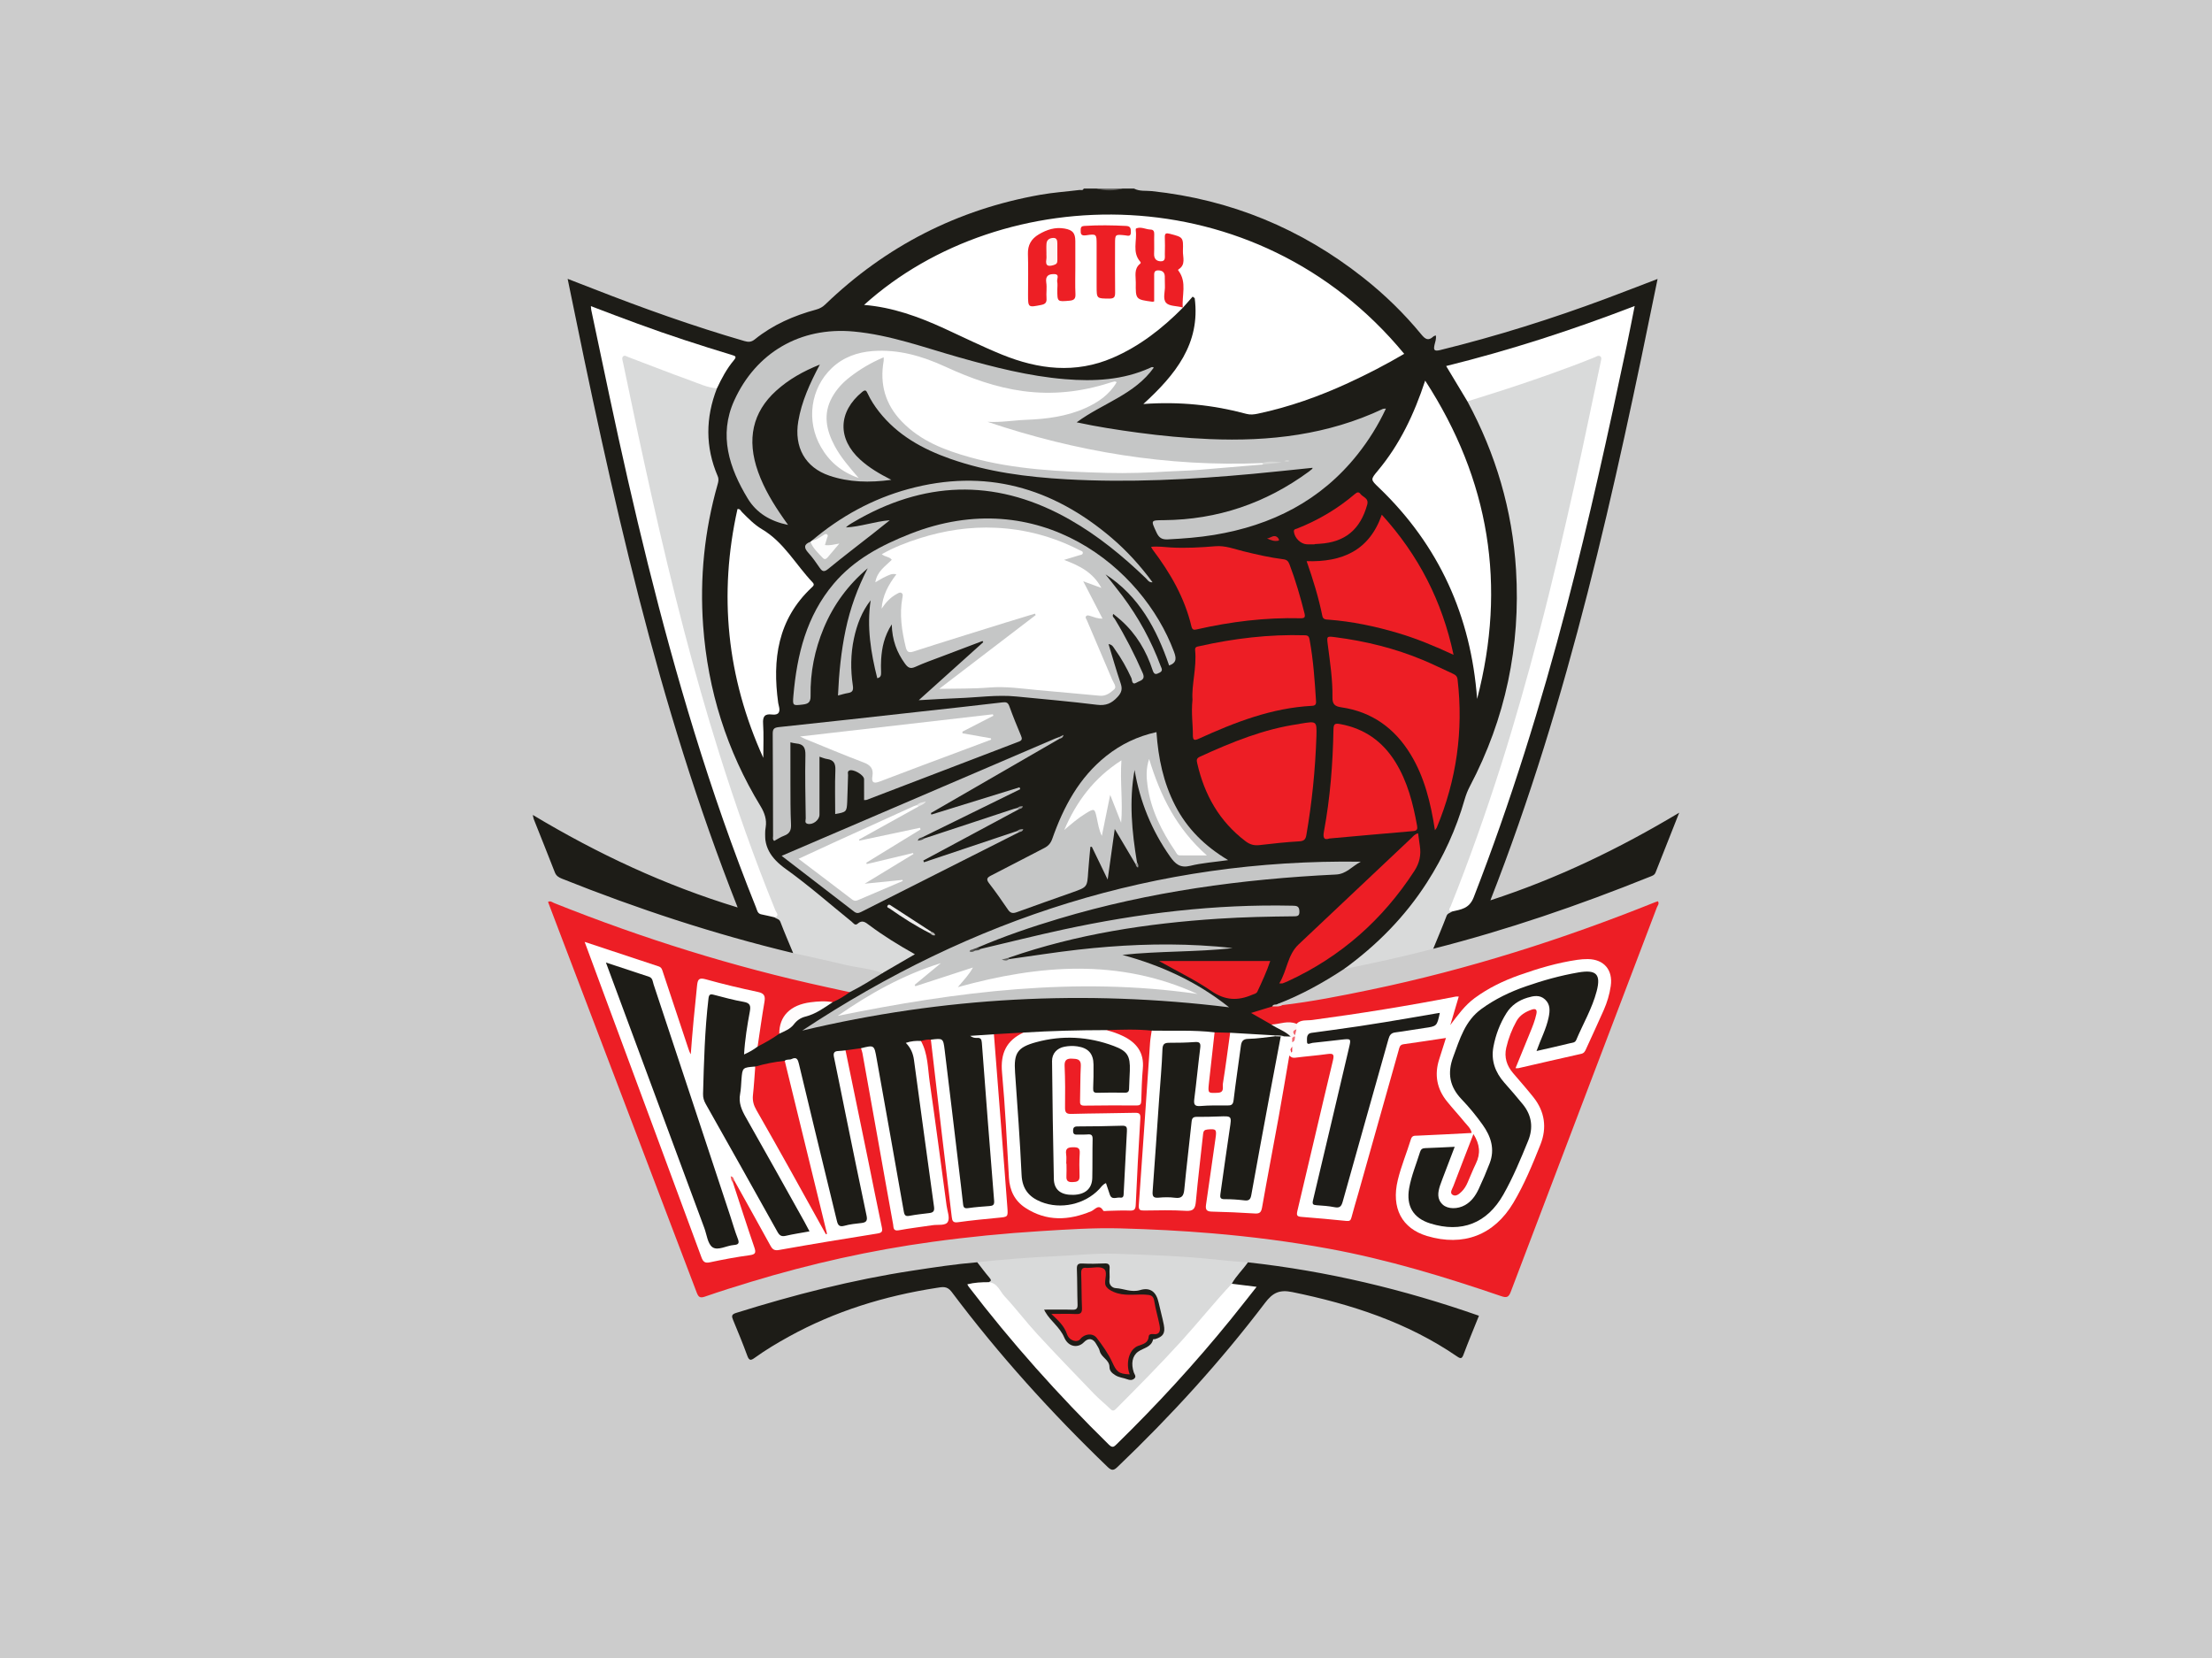 <?xml version="1.0" encoding="utf-8"?>
<!-- Generator: Adobe Illustrator 16.0.4, SVG Export Plug-In . SVG Version: 6.00 Build 0)  -->
<!DOCTYPE svg PUBLIC "-//W3C//DTD SVG 1.1//EN" "http://www.w3.org/Graphics/SVG/1.1/DTD/svg11.dtd">
<svg version="1.1" id="Layer_1" xmlns="http://www.w3.org/2000/svg" xmlns:xlink="http://www.w3.org/1999/xlink" x="0px" y="0px"
	 width="1067px" height="800px" viewBox="-408.5 -275 1067 800" enable-background="new -408.5 -275 1067 800" xml:space="preserve"
	>
<g id="Layer_2">
	<rect x="-408.5" y="-275" fill="#CCCCCC" width="1067" height="800"/>
</g>
<g id="Layer_1_1_">
	<g id="_x39_abjbh_1_">
		<g>
			<path fill="#1D1C17" d="M1.359,203.623c5.479-2.695,10.616-5.981,15.796-9.188c2.744-3.49,7.033-4.721,10.477-7.172
				c0.82-0.577,2.242-0.711,2.283-1.875c0.041-1.214-1.366-1.401-2.221-1.907c-5.851-3.497-11.65-7.079-17.118-11.152
				c-1.557-1.164-3.014-2.049-5.04-1.09c-1.432,0.671-2.686-0.051-3.817-0.945c-13.104-10.429-26.006-21.102-39.088-31.553
				c-1.737-1.389-2.582-3.212-2.507-5.452c0.007-0.229-0.045-0.47-0.006-0.69c1.386-9.672-2.113-17.837-6.877-26.074
				C-58.042,87.032-64.975,65.867-68.25,43.614c-3.91-26.528-3.372-52.948,3.524-79.012c1.331-5.035,1.511-9.553-0.265-14.734
				c-4.347-12.673-3.663-25.463,1.625-37.89c1.954-4.056,3.92-8.121,6.651-11.729c1.645-2.166,0.984-3.159-1.415-3.846
				c-9.445-2.684-18.675-6.022-27.998-9.088c-10.966-3.604-21.729-7.797-32.557-11.798c-0.944-0.35-1.999-1.277-2.907-0.652
				c-1.018,0.69-0.261,1.93-0.065,2.885c6.297,30.644,12.814,61.24,19.959,91.7c6.884,29.336,14.304,58.538,22.722,87.479
				c9.58,32.936,20.241,65.513,32.838,97.427c0.382,0.969,0.92,1.901,1.116,2.907c1.092,5.626,4.279,8.986,10.123,9.55
				c2.156,0.597,3.44,2.012,4.24,4.097c1.396,3.625,2.969,7.186,4.583,10.724c0.442,0.979,1.242,2.035,0.167,3.135
				c-38.081-9.134-75.171-21.362-111.518-35.885c-1.569-0.634-2.76-1.338-3.424-3.041c-3.33-8.563-6.77-17.094-10.156-25.639
				c-0.198-0.498-0.25-1.055-0.49-2.077c31.31,18.781,63.692,33.95,98.824,44.646c-19.379-49.034-34.657-98.914-47.65-149.521
				c-13.017-50.717-23.812-101.932-34.362-153.73c4.24,1.645,8.133,3.133,12.011,4.652c24.092,9.442,48.433,18.148,73.298,25.363
				c1.968,0.573,3.348,0.488,4.986-0.837c8.745-7.063,18.843-11.444,29.601-14.359c1.775-0.481,3.132-1.271,4.404-2.497
				c29.204-28.124,63.762-45.799,103.684-52.876c6.235-1.106,12.594-1.539,18.888-2.312c0.717-0.086,1.671,0.422,2.067-0.679
				c2.077,0,4.161,0,6.238,0c4.161,0.577,8.324,0.577,12.482,0c1.851,0,3.694,0,5.546,0c2.723,1.438,5.747,0.917,8.617,1.222
				c37.983,4.062,71.883,18.04,101.84,41.659c10.374,8.18,19.816,17.347,28.192,27.562c1.864,2.271,3.356,3.123,5.693,0.951
				c0.302-0.282,0.778-0.377,1.214-0.577c0.355,1.693-0.288,3.1-0.604,4.55c-0.499,2.333-0.328,3.281,2.683,2.54
				c27.274-6.706,54.012-15.104,80.312-24.927c8.071-3.016,16.096-6.143,24.602-9.392C370.389-38.821,348.51,62.132,310.416,159.322
				c32.085-10.445,61.874-24.772,91.079-42.277c-4.01,10.132-7.731,19.47-11.403,28.838c-0.547,1.402-1.801,1.677-2.94,2.14
				c-34.048,13.707-68.701,25.607-104.301,34.661c-1.094-1.104-0.249-2.156,0.167-3.159c1.623-3.939,3.38-7.822,5.003-11.763
				c0.758-1.834,1.871-3.142,3.789-3.705c6.646-0.606,9.208-5.026,11.34-10.804c6.237-16.899,12.551-33.78,18.194-50.893
				c13.6-41.276,24.96-83.178,34.979-125.459c7.698-32.481,14.666-65.125,21.456-97.809c0.271-1.318,1.287-3.045,0.244-3.938
				c-1.213-1.046-2.81,0.298-4.15,0.803c-26.061,9.868-52.573,18.291-79.549,25.275c-3.836,0.996-3.943,1.199-1.736,4.446
				c2.742,4.017,5.069,8.272,7.437,12.509c12.004,21.803,19.334,45.092,22.569,69.759c1.646,12.539,1.794,25.142,1.101,37.67
				c-1.101,19.57-5.298,38.617-12.39,56.958c-1,2.582-1.777,5.305-3.132,7.694c-8.859,15.654-12.329,33.558-20.836,49.377
				c-10.56,19.608-24.424,36.327-42.122,49.874c-1.67,1.273-3.628,1.938-5.425,2.943c-10.083,6.629-20.581,12.474-31.868,16.812
				c-0.59,1.01-1.729,1.305-2.575,1.995c-2.665,1.083-5.522,1.572-8.288,2.592c2.695,1.864,5.804,3.059,8.557,4.865
				c2.32,1.184,4.51,2.568,6.753,3.873c0.946,0.557,2.444,1.053,1.506,2.756c-1.053,0.614-2.163,0.503-3.293,0.302
				c-1.499-0.496-3.044-0.368-4.583-0.365c-7.021-0.576-14.09-0.409-21.085-1.338c-2.571,0.061-5.14,0.101-7.708-0.007
				c-10.062-1.257-20.203-0.08-30.269-0.892c-7.403-0.805-14.834-0.302-22.256-0.456c-13.087,1.053-26.228,0.59-39.32,1.415
				c-4.849-0.164-9.631,1.167-14.494,0.694c-2.49,0.724-5.006,0.66-6.753,0.372c1.425,0.08,1.703,1.73,1.898,3.427
				c0.93,8.128,1.388,16.31,2.084,24.464c0.962,11.246,1.66,22.526,2.558,33.779c0.449,5.633,0.911,11.266,1.212,16.906
				c0.141,2.622-1.043,3.896-3.533,4.11c-2.987,0.255-5.953,0.711-8.948,0.945c-2.774,0.215-4.039-0.938-4.367-3.617
				c-1.663-13.389-3.256-26.795-4.822-40.2c-1.298-11.119-2.644-22.231-3.975-33.34c-0.54-4.463-0.629-4.446-5.071-4.201
				c-1.789,0-3.531,0.368-5.285,0.634c-0.227,0.036-0.458,0.07-0.688,0.07c-4.577,0.181-4.61,0.197-2.838,4.453
				c1.04,2.501,1.219,5.163,1.558,7.782c2.778,21.51,5.799,42.983,8.701,64.47c0.679,5.073,0.082,5.848-4.879,6.629
				c-2.171,0.339-4.344,0.594-6.523,0.814c-3.59,0.362-4.2-0.014-4.874-3.661c-1.812-9.754-3.48-19.528-5.259-29.296
				c-2.65-14.522-5.127-29.085-7.833-43.601c-0.931-4.996-1.033-5.022-6.16-4.211c-2.644,0.452-5.318,0.674-7.949,1.193
				c-4.532,0.704-4.56,0.711-3.656,5.268c4.721,23.918,9.786,47.758,14.472,71.672c1.062,5.426,0.931,5.641-4.421,6.542
				c-1.933,0.332-3.866,0.691-5.811,0.963c-3.787,0.543-4.587,0-5.633-3.782c-0.523-1.898-0.805-3.843-1.284-5.754
				c-5.536-21.949-10.813-43.966-16.148-65.966c-1.257-5.187-1.301-5.174-6.53-4.101c-4.818,0.821-9.586,1.918-14.383,2.854
				c-5.147,0.909-5.15,0.909-5.628,5.918c-0.089,0.919-0.32,1.824-0.413,2.743c-0.55,5.452-0.158,10.462,2.85,15.559
				c9.734,16.504,18.921,33.329,28.206,50.095c2.411,4.353,2.103,5.036-2.874,6.082c-2.372,0.497-4.78,0.818-7.159,1.288
				c-2.389,0.47-3.912-0.396-5.078-2.528c-9.422-17.218-19.039-34.329-28.753-51.383c-1.366-2.407-2.493-5.003-4.106-7.212
				c-3.341-4.57-3.646-9.667-3.001-14.895c0.501-4.034,0.456-8.058,0.539-12.088c0.179-8.775,0.965-17.5,2.054-26.201
				c0.474-3.789,1.252-4.252,5.078-3.394c4.391,0.993,8.731,2.217,13.122,3.206c3.236,0.734,4.029,1.878,3.513,5.2
				c-0.725,4.678-1.469,9.352-2.062,14.046c-0.179,1.436-1.215,3.307,0.191,4.202c1.359,0.861,2.614-0.956,3.945-1.503
				c3.658-2.102,7.341-4.178,10.948-6.381c2.835-1.71,5.898-3.064,7.975-5.854c0.897-1.207,2.349-1.918,3.794-2.279
				c5.124-1.288,9.344-4.319,13.77-6.958C-4.4,206.661-1.969,204.24,1.359,203.623z"/>
			<path fill="#5E5D5A" d="M132.975-184.02c-4.158,1.144-8.321,1.137-12.482,0C124.653-184.02,128.816-184.02,132.975-184.02z"/>
			<path fill="#ED1E25" d="M-0.647,231.682c2.483-0.335,4.966-0.671,7.452-1.013c1.874,0.945,1.802,2.863,2.097,4.503
				c3.372,18.513,6.585,37.062,9.974,55.578c1.392,7.611,2.83,15.213,4.059,22.848c0.464,2.863,1.71,3.909,4.678,3.417
				c5.465-0.906,10.983-1.452,16.463-2.277c3.628-0.543,3.89-0.812,3.43-4.426c-2.318-18.094-4.934-36.146-7.318-54.232
				c-0.843-6.405-1.878-12.799-2.5-19.227c-0.322-3.327-2.506-6.23-1.95-9.694c1.562-0.433,3.128-0.814,4.773-0.627
				c1.38,0.902,1.219,2.401,1.383,3.735c2.808,22.918,5.511,45.847,8.213,68.778c0.464,3.896,1.088,7.776,1.415,11.683
				c0.185,2.279,1.259,2.983,3.408,2.676c6.175-0.893,12.386-1.422,18.59-2.009c2.823-0.269,3.08-2.016,2.892-4.104
				c-0.625-6.776-1.041-13.569-1.586-20.353c-0.883-11.042-1.663-22.087-2.558-33.125c-0.605-7.471-1.058-14.948-1.786-22.412
				c-0.245-2.502-0.786-5.057,0.449-7.478c4.76-0.275,9.511-0.55,14.268-0.818c-0.104,1.221-1.083,1.727-1.958,2.247
				c-6.111,3.617-8.061,9.083-7.415,15.906c0.991,10.562,1.37,21.179,2.042,31.761c0.464,7.256,0.832,14.522,1.536,21.748
				c0.847,8.738,9.057,15.726,19.131,16.514c7.135,0.561,14.095-0.047,20.451-3.792c1.596-0.942,3.031-0.865,4.875-0.231
				c3.99,1.378,8.229,0.61,12.366,0.499c1.448-0.04,1.878-1.153,1.935-2.414c0.084-1.736,0.58-3.439,0.594-5.163
				c0.08-11.082,1.476-22.101,1.519-33.183c0.021-3.949-0.178-4.03-4.04-4.215c-8.785-0.409-17.517,0.993-26.3,0.721
				c-5.181-0.157-5.679-0.56-5.702-5.841c-0.028-5.892-0.072-11.782,0.023-17.667c0.059-3.793,1.353-5.228,4.45-5.255
				c3.221-0.023,5.026,1.684,5.117,5.191c0.116,4.734,0.285,9.476-0.114,14.196c-0.189,2.254,0.429,3.202,2.743,3.192
				c7.164-0.047,14.324,0.003,21.486-0.026c1.952-0.007,2.991-0.788,3.031-2.864c0.091-4.959,0.704-9.885,0.781-14.857
				c0.104-6.495-2.896-10.689-8.386-13.543c-2.173-1.127-4.517-1.764-6.757-2.689c-0.637-0.268-1.259-0.606-1.396-1.401
				c7.288-0.228,14.571-0.52,21.841,0.248c0.865,4.231,0.144,8.477-0.171,12.682c-0.628,8.51-1.164,17.033-1.761,25.551
				c-0.835,12.084-1.64,24.176-2.589,36.257c-0.221,2.88-0.057,5.777-0.355,8.647c-0.188,1.82,0.704,2.538,2.395,2.545
				c6.472,0.057,12.939,0.073,19.407-0.004c2.662-0.036,3.085-1.867,3.313-3.977c1.1-10.22,2.232-20.434,3.453-30.641
				c0.275-2.34,0.915-3.97,3.639-4.097c3.558-0.168,4.805,1.069,4.389,4.791c-1.109,9.875-2.847,19.659-3.993,29.53
				c-0.57,4.89-0.379,5.255,4.566,5.084c5.107-0.175,10.13,0.747,15.217,0.805c3.118,0.033,4.503-1.033,5.066-4.172
				c3.933-21.942,8.114-43.848,12.061-65.787c0.306-1.696,0.439-3.447,1.281-5.01c6.461-0.67,12.953-1.013,19.418-1.78
				c2.749-0.321,3.647,1.144,2.91,4.383c-1.536,6.75-3.092,13.496-4.654,20.239c-3.806,16.413-7.887,32.76-11.646,49.18
				c-0.992,4.325-0.58,4.835,3.812,4.996c5.077,0.188,10.106,0.854,15.143,1.435c3.031,0.346,4.607-0.69,5.459-3.745
				c6.783-24.223,13.721-48.405,20.391-72.658c2.323-8.456,2.27-8.466,11.027-9.609c3.32-0.433,6.606-1.07,9.912-1.593
				c1.361-0.212,2.729-0.591,4.058,0.147c1.368,1.549,0.278,3.071-0.161,4.533c-1.265,4.198-2.807,8.259-2.968,12.769
				c-0.262,7.122,3.484,12.249,7.877,17.121c2.475,2.742,4.936,5.506,7.108,8.489c1.907,2.622,1.448,3.615-1.69,4.071
				c-3.078,0.449-6.173,0.966-9.305,0.728c-4.644-0.349-9.197,0.788-13.812,0.714c-1.736-0.023-2.81,0.765-3.329,2.425
				c-2.217,7.165-5.204,14.093-6.509,21.529c-1.857,10.583,3.816,19.673,14.164,22.566c6.327,1.771,12.762,2.313,19.192,0.949
				c10.502-2.223,17.396-9.084,22.325-18.211c4.238-7.819,7.745-16.001,11.26-24.165c4.084-9.486,2.735-18.19-4.024-26.147
				c-2.913-3.434-6.143-6.582-8.791-10.25c-3.028-4.191-4.198-8.678-2.656-13.715c1.11-3.651,2.532-7.192,4.212-10.608
				c1.488-3.035,3.893-5.124,7.041-6.348c1.314-0.507,2.699-1.104,3.91,0.007c1.18,1.09,0.845,2.575,0.436,3.913
				c-1.851,6.082-4.362,11.927-6.786,17.798c-0.698,1.689-1.529,3.329-2.032,5.331c1.979,0.302,3.584-0.459,5.23-0.784
				c7.478-1.492,14.838-3.478,22.285-5.097c1.867-0.402,3.534-1.053,4.352-3.005c3.213-7.665,7.27-14.961,9.872-22.895
				c0.646-1.985,1.146-3.99,1.492-6.049c1.21-7.256-2.837-12.346-10.187-12.474c-5.707-0.097-11.203,1.442-16.679,2.857
				c-11.096,2.863-21.979,6.29-31.918,12.218c-5.941,3.541-11.005,7.98-14.881,13.755c-0.678,1.009-1.12,2.713-3.024,1.857
				c-0.436-3.246,1.368-5.985,2.032-8.982c0.721-3.279,0.681-3.48-2.612-2.851c-20.132,3.833-40.364,7.059-60.657,9.895
				c-4.215,0.591-8.456,0.973-12.614,1.938c-4.054-0.529-8.107,1.113-12.158-0.014c-3.111-1.776-6.23-3.558-9.812-5.606
				c3.85-1.187,7.031-2.166,10.217-3.145c1.485-0.956,3.232,0.08,4.748-0.631c14.321-1.677,28.454-4.482,42.558-7.41
				c47.124-9.784,92.786-24.344,137.416-42.262c0.415-0.172,0.852-0.292,1.297-0.433c0.809,1.19-0.153,2.068-0.479,2.92
				c-23.492,61.831-47.044,123.642-70.499,185.482c-1.022,2.696-2.021,2.975-4.631,2.082c-27.24-9.314-54.756-17.667-83.136-22.881
				c-18.62-3.42-37.363-5.817-56.231-7.41c-14.736-1.244-29.5-1.992-44.28-2.388c-12.822-0.342-25.64,0.517-38.427,1.311
				c-17.511,1.087-34.959,2.8-52.355,5.188c-29.627,4.054-58.695,10.556-87.291,19.236c-7.486,2.273-14.95,4.604-22.338,7.173
				c-2.486,0.865-3.184,0.154-4.028-2.072c-22.053-58.075-44.175-116.117-66.291-174.169c-1.792-4.715-3.578-9.426-5.37-14.14
				c1.108-0.704,2.015,0.16,2.904,0.52c42.713,17.104,86.488,30.791,131.468,40.568c3.711,0.802,7.42,1.63,11.132,2.441
				c-2.558,1.908-5.284,3.527-8.2,4.828c-2.057,0.966-4.25,0.959-6.448,0.879c-3.028-0.104-5.979,0.302-8.838,1.301
				c-4.782,1.677-8.1,4.745-9.325,9.805c-0.271,1.113-0.416,2.283-1.157,3.226c-3.299,2.374-6.833,4.355-10.452,6.199
				c-1.168-1.042-0.662-2.337-0.511-3.567c0.689-5.733,1.651-11.424,2.589-17.117c0.577-3.501,0.223-4.077-3.112-4.889
				c-7.965-1.929-16.018-3.501-23.894-5.821c-2.273-0.671-3.086,0.229-3.352,2.475c-1.146,9.741-1.874,19.515-2.743,29.279
				c-0.072,0.805-0.042,1.623-0.25,2.407c-0.147,0.543-0.303,1.188-0.942,1.314c-0.686,0.134-0.971-0.489-1.252-0.979
				c-0.587-1.007-0.894-2.123-1.257-3.22c-3.693-11.064-7.426-22.116-11.012-33.215c-0.94-2.924-2.563-4.601-5.511-5.55
				c-9.229-2.975-18.43-6.053-27.626-9.131c-0.748-0.255-1.472-0.697-2.664-0.402c1.236,4.427,3.077,8.625,4.652,12.896
				c16.594,44.951,33.303,89.859,49.954,134.787c1.536,4.141,1.645,4.191,6.074,3.457c5.127-0.855,10.235-1.794,15.339-2.793
				c3.47-0.681,3.604-0.902,2.451-4.383c-2.83-8.554-5.71-17.091-8.532-25.641c-0.501-1.52-1.234-3.024-0.753-4.708
				c0.258-0.55,0.636-0.919,1.298-0.835c3.447,3.524,5.212,8.104,7.644,12.256c3.385,5.78,6.565,11.672,9.704,17.59
				c1.249,2.364,2.815,3.199,5.593,2.689c14.197-2.615,28.419-5.11,42.7-7.232c4.607-0.685,4.649-0.806,3.68-5.624
				c-5.071-25.369-10.379-50.698-15.347-76.088C-0.537,235.806-1.372,233.801-0.647,231.682z"/>
			<path fill="#D9DADA" d="M239.797,192.471c15.833-11.501,29.383-25.188,39.988-41.705c8.014-12.474,14.123-25.808,18.201-40.066
				c0.637-2.218,1.455-4.337,2.534-6.386c17.229-32.716,24.498-67.61,22.265-104.425c-1.754-28.792-9.751-55.888-23.465-81.279
				c0.657-1.648,2.257-1.896,3.651-2.305c19.308-5.64,38.263-12.316,56.999-19.616c4.061-1.579,5.228-0.486,4.285,4.094
				c-3.99,19.344-8.007,38.685-12.278,57.971c-8.085,36.55-16.873,72.928-27.368,108.875c-9,30.843-19.159,61.301-31.01,91.177
				c-0.771,1.929-1.646,3.822-1.797,5.941c-0.758,0.758-1.998,0.698-2.508,2.053c-2.032,5.338-4.278,10.596-6.444,15.884
				C268.609,186.448,254.222,189.544,239.797,192.471z"/>
			<path fill="#D9DADA" d="M-25.908,184.769c-2.074-5.02-4.229-9.999-6.166-15.072c-0.563-1.479-1.923-1.395-2.798-2.176
				c-0.027-1.771-0.622-3.39-1.271-4.999C-58.104,108.317-74.286,52.329-87.928-4.452c-7.447-30.998-14.016-62.191-20.514-93.398
				c-0.389-1.861-1.526-4.097,0.147-5.598c1.744-1.569,3.71,0.104,5.459,0.772c12.398,4.763,24.814,9.484,37.429,13.642
				c0.976,0.319,2.05,0.47,2.745,1.363c-5.529,14.167-5.664,28.3,0.357,42.356c0.607,1.418,0.36,2.61-0.035,3.987
				c-6.356,22.301-8.649,45.072-6.984,68.16c2.25,31.19,11.394,60.304,27.681,87.054c1.988,3.268,3.07,6.579,2.493,10.135
				c-1.487,9.174,2.448,14.992,9.803,20.259c10.959,7.847,21.112,16.819,31.626,25.303c0.828,0.66,1.657,2.132,2.896,1.022
				c2.277-2.049,3.853-0.634,5.645,0.701c6.835,5.123,14.091,9.596,22.001,14.028c-5.396,3.139-10.53,6.116-15.664,9.101
				c-5.781-2.267-12.002-2.548-17.971-4.004C-9.141,188.403-17.541,186.646-25.908,184.769z"/>
			<path fill="#1D1C17" d="M193.443,333.957c38.148,4.198,75.213,13.061,111.457,25.759c-2.542,6.351-5.117,12.507-7.451,18.737
				c-0.761,2.042-1.368,2.078-3.062,0.925c-24.085-16.518-51.157-25.262-79.478-31.073c-6.22-1.277-9.456,0.266-13.204,5.215
				c-21.467,28.296-45.357,54.467-71.032,79.025c-1.783,1.71-2.77,2.159-4.856,0.147c-27.272-26.234-52.575-54.216-75.284-84.501
				c-2.208-2.941-4.397-2.357-7.175-1.929c-25.11,3.877-49.062,11.229-71.384,23.549c-5.652,3.118-11.198,6.428-16.43,10.21
				c-1.822,1.318-2.671,1.429-3.551-0.969c-2.131-5.824-4.493-11.568-6.874-17.302c-0.741-1.773-0.82-2.679,1.402-3.38
				c27.931-8.741,56.201-16.004,85.173-20.417c10.373-1.589,20.742-3.172,31.204-4.037c3.117,1.71,4.748,4.769,6.729,7.491
				c0.937,1.297,0.059,2.068-1.082,2.629c-2.732,0.845-5.775-0.138-8.78,1.495c3.489,4.728,7.021,9.237,10.658,13.667
				c11.794,14.357,23.942,28.394,36.75,41.877c6.046,6.364,12.365,12.449,18.325,18.874c2.01,2.17,3.334,1.895,5.323-0.07
				c18.094-17.842,35.321-36.458,51.406-56.154c4.517-5.525,9.04-11.045,13.55-16.949c-3.377-1.733-7.209-0.238-10.153-2.334
				c-0.496-1.116,0.04-2.069,0.715-2.8C188.695,339.061,190.164,335.674,193.443,333.957z"/>
			<path fill="#D9DADA" d="M68.347,343.521c1.281-0.442,1.452-0.949,0.484-2.086c-2.074-2.421-3.967-5.003-5.933-7.524
				c12.545-1.361,25.113-2.363,37.737-2.907c9.752-0.419,19.507-1.519,29.257-1.184c15.14,0.53,30.282,1.006,45.384,2.521
				c6.036,0.617,12.092,1.268,18.16,1.623c-2.421,3.555-5.656,6.509-7.752,10.317c-2.491,5.047-6.686,8.785-10.247,12.974
				c-13.768,16.182-28.32,31.646-43.543,46.479c-3.199,3.112-3.219,3.166-6.729,0.212c-6.376-5.355-12.158-11.316-17.663-17.563
				c-4.043-4.591-8.466-8.815-12.597-13.339c-7.399-8.091-14.554-16.393-21.611-24.782
				C71.794,346.478,70.103,344.989,68.347,343.521z"/>
			<path fill="#D4CBCB" d="M209.934,209.866c-1.488,0.919-3.145,0.591-4.747,0.631c0.509-1.314,1.918-0.59,2.735-1.211
				C208.593,209.478,209.264,209.672,209.934,209.866z"/>
			<path fill="#FFFFFF" d="M162.082-126.553c-9.904,9.985-20.832,18.559-33.843,24.162c-18.006,7.757-35.769,5.618-53.379-1.531
				c-9.487-3.853-18.658-8.413-27.956-12.666c-12.289-5.625-24.88-10.208-38.603-11.315c66.579-60.166,188.87-63.252,260.546,23.596
				c-8.758,5.15-17.725,9.782-26.905,14.016c-14.036,6.477-28.515,11.637-43.664,14.841c-1.83,0.391-3.682,0.61-5.492,0.119
				c-16.067-4.342-32.391-6.029-49.77-4.771c15.36-14.022,27.633-29.069,24.77-51.067c-0.329-0.248-0.65-0.495-0.982-0.739
				c-1.59,1.8-3.176,3.6-4.762,5.401c-1.455-2.342-0.835-4.944-0.922-7.45c-0.114-3.211,0.365-6.497-1.476-9.442
				c-0.442-0.708-0.583-1.542-0.061-2.297c2.461-3.574,1.396-7.606,1.402-11.461c0-2.201-3.505-4.34-5.65-3.784
				c-1.217,0.315-1.167,1.314-1.217,2.2c-0.142,2.305,0.047,4.625-0.121,6.929c-0.121,1.663-0.393,3.451-2.508,3.558
				c-2.24,0.111-3.752-1.088-4.078-3.396c-0.379-2.756-0.124-5.538-0.188-8.309c-0.04-1.757-0.442-3.09-2.451-3.618
				c-3.712-0.966-4.543-0.429-4.557,3.467c-0.023,3.564-0.416,7.191,1.569,10.474c0.583,0.974,0.405,1.993-0.154,2.959
				c-2.461,4.21-1.335,8.804-1.274,13.236c0.041,2.843,2.596,2.401,4.49,2.53c2.159,0.153,2.377-1.308,2.384-2.956
				c0.014-2.424-0.073-4.855,0.067-7.28c0.113-2.143,0.761-3.981,3.326-4.014c2.564-0.033,3.286,1.752,3.387,3.925
				c0.12,2.539,0.201,5.095,0.017,7.62c-0.225,3.168,1.083,4.712,4.201,5.068C159.698-128.392,161.228-128.035,162.082-126.553z"/>
			<path fill="#C5C6C6" d="M148.063-97.68c-9.218,13.03-24.746,17.203-37.213,26.414c10.091,2.181,19.84,3.66,29.604,4.979
				c11.438,1.544,22.922,2.615,34.473,3.103c28.971,1.226,57.104-2.042,83.652-14.567c0.275-0.131,0.645-0.069,1.452-0.141
				c-3.778,8.089-8.318,15.317-13.657,22.053c-17.758,22.387-41.427,34.283-69.181,38.874c-7.406,1.222-14.888,1.782-22.385,2.168
				c-2.844,0.144-4.266-0.773-5.456-3.358c-2.742-5.954-2.9-5.858,3.575-5.917c25.858-0.223,49.139-8.154,69.951-23.435
				c0.557-0.407,1.083-0.858,1.606-1.301c0.074-0.059,0.07-0.209,0.154-0.518c-9.63,0.979-19.173,2.029-28.736,2.912
				c-29.929,2.763-59.898,4.322-89.962,2.625c-19.061-1.075-37.883-3.491-56.005-9.86c-13.367-4.704-25.472-11.375-34.43-22.772
				c-2.146-2.729-4.017-5.642-5.489-8.783c-0.647-1.376-1.041-2.012-2.627-0.714c-11.661,9.58-12.038,22.59-0.879,32.699
				c4.284,3.88,9.211,6.787,14.938,9.695C10.877-42.09,1.066-42.313-8.437-45.534c-11.699-3.965-17.085-13.799-15.001-26.223
				c1.603-9.562,5.554-18.207,10.396-27.371c-8.131,3.261-15.045,7.189-21.05,12.614c-11.417,10.311-14.321,23.493-8.725,39.152
				c2.894,8.101,7.313,15.379,12.207,22.395c0.656,0.94,1.321,1.871,2.242,3.182c-8.505-1.72-15.198-5.717-19.435-12.705
				c-8.938-14.74-14.122-30.562-6.537-47.287c10.413-22.977,31.735-35.692,57.621-33.298c17.625,1.631,34.093,7.743,50.914,12.484
				c16.765,4.728,33.621,9.068,51.034,10.503c14.036,1.153,27.928,0.478,41.059-5.476C146.803-97.789,147.271-98.201,148.063-97.68z
				"/>
			<path fill="#FFFFFF" d="M-0.647,231.682c3.62,17.59,7.256,35.181,10.86,52.771c2.218,10.824,4.331,21.682,6.638,32.491
				c0.453,2.113,0.124,2.746-2.087,3.105c-15.815,2.518-31.626,5.113-47.397,7.927c-2.369,0.426-3.237-0.259-4.253-2.103
				c-5.752-10.505-11.608-20.946-17.429-31.415c-0.364-0.141-0.422-0.671-0.882-0.697c0.112,0.496-0.029,1.029,0.181,1.512
				c3.44,10.485,6.801,21.001,10.379,31.442c0.914,2.662,0.533,3.437-2.373,3.822c-6.386,0.852-12.738,2.065-19.045,3.4
				c-2.483,0.529-3.306-0.269-4.127-2.495c-15.639-42.396-31.372-84.752-47.077-127.122c-3.025-8.147-6.029-16.31-9.226-24.95
				c12.266,4.067,24.004,7.967,35.747,11.837c1.47,0.486,1.671,1.733,2.074,2.94c4.056,12.226,8.125,24.44,12.192,36.669
				c0.317,0.936,0.632,1.875,1.172,2.767c0.81-11.062,1.857-22.02,3.021-32.978c0.32-2.968,0.731-4.158,4.203-3.188
				c8.309,2.323,16.719,4.315,25.153,6.099c3.105,0.657,3.658,1.972,3.164,4.822c-1.237,7.148-2.215,14.348-3.296,21.52
				c-1.882,1.476-3.935,2.656-6.535,3.816c0.419-7.253,1.542-14.029,2.791-20.763c0.508-2.753,0.101-4.077-2.972-4.614
				c-4.859-0.845-9.646-2.172-14.425-3.413c-1.769-0.456-2.323-0.141-2.555,1.817c-1.792,15.273-2.2,30.617-2.619,45.957
				c-0.052,1.811,0.407,3.333,1.284,4.889c11.582,20.545,23.148,41.103,34.617,61.711c1.033,1.857,2.025,2.36,4.063,1.888
				c3.662-0.849,7.391-1.392,11.394-2.13c-0.914-1.71-1.677-3.226-2.506-4.707c-9.377-16.766-18.704-33.558-28.198-50.263
				c-2.052-3.602-3.604-7.082-2.773-11.36c0.439-2.25,0.453-4.587,0.642-6.888c0.479-5.827,0.476-5.827,6.664-6.297
				c1.062,2.582,0.635,5.221,0.233,7.833c-0.848,5.64-0.161,10.757,2.857,15.9c9.642,16.43,18.72,33.179,28.039,49.8
				c0.937,1.67,1.747,3.39,2.015,4.5c-6.503-25.249-12.621-51.409-19.045-77.49c-0.268-1.093-0.731-2.239,0.121-3.315
				c0.934-0.896,2.258-0.339,3.271-0.835c2.555-1.255,3.091,0.342,3.564,2.326c2.552,10.73,5.133,21.446,7.732,32.156
				c3.516,14.513,7.08,29.011,10.566,43.53c0.501,2.115,1.205,3.098,3.676,2.403c2.637-0.744,5.425-1.009,8.17-1.32
				c2.215-0.259,3.018-1.02,2.503-3.454c-3.458-16.299-6.778-32.629-10.116-48.958c-1.891-9.234-3.702-18.489-5.638-27.71
				c-0.419-1.985,0.2-2.79,2.146-2.854C-2.938,231.98-1.794,231.803-0.647,231.682z"/>
			<path fill="#C5C6C6" d="M78.205,187.692c11.077-1.532,22.128-3.306,33.239-4.563c19.652-2.22,39.375-3.158,59.145-2.062
				c5.171,0.288,10.334,0.66,15.495,1.327c-17.668,1.945-35.469,1.331-53.187,3.249c18.505,5.037,35.633,12.702,51.482,25.282
				c-69.749-8.57-137.798-4.945-205.899,11.236c81.911-54.195,170.708-82.864,269.417-81.477c-4.358,2.331-6.968,5.945-11.977,6.19
				c-45.301,2.179-90.004,8.241-133.575,21.292c-13.352,3.996-26.535,8.479-39.349,13.982c-0.367,0.613-0.967,0.852-1.572,1.032
				c0.203,0.087,0.307-0.101,0.471-0.087c0.827-0.318,1.75,0.309,2.52-0.309c13.322-3.139,26.597-6.484,39.974-9.368
				c36.412-7.873,73.181-12.326,110.507-11.505c1.922,0.037,3.293,0.084,3.39,2.612c0.084,2.045-0.56,2.494-2.468,2.508
				c-12.235,0.121-24.467,0.362-36.679,1.164c-34.379,2.249-68.217,7.394-100.901,18.767c-0.486,0.409-1.009,0.725-1.558,0.835
				C77.102,187.984,77.662,187.468,78.205,187.692z"/>
			<path fill="#FFFFFF" d="M291.803,164.751c-2.18-0.412-0.912-1.64-0.543-2.545c8.912-22.244,16.899-44.821,24.169-67.652
				c6.827-21.48,12.923-43.176,18.649-64.979c6.19-23.554,11.669-47.28,16.99-71.037c4.409-19.706,8.443-39.496,12.631-59.252
				c0.168-0.783,0.477-1.766-0.181-2.309c-0.945-0.8-1.992,0.062-2.863,0.412c-13.996,5.642-28.243,10.609-42.578,15.3
				c-6.233,2.039-12.503,3.955-18.75,5.93c-3.359-5.576-6.706-11.152-10.25-17.043c30.808-7.62,60.889-17.371,90.938-28.959
				c-1.321,6.599-2.505,12.779-3.803,18.938c-8.889,42.106-18.1,84.137-28.977,125.786c-12.454,47.637-26.999,94.583-44.857,140.505
				C300.192,163.457,296.139,163.715,291.803,164.751z"/>
			<path fill="#C5C6C6" d="M65.445,34.224c-6.416,2.427-12.837,4.845-19.248,7.292c-4.404,1.682-8.886,3.221-13.168,5.184
				c-2.481,1.14-3.625,0.333-5.033-1.613c-3.873-5.36-6.16-11.254-6.346-18.898c-3.667,5.796-4.734,11.221-5.115,16.831
				c-0.141,2.071-0.09,4.155-0.035,6.232c0.042,1.38-0.072,2.572-1.833,2.916c-3.118-12.319-5.113-24.749-3.187-37.595
				c-4.275,5.48-6.637,11.749-8.059,18.383C1.805,40.479,1.747,48.123,2.88,55.694c0.367,2.479-0.242,3.299-2.459,3.653
				c-1.465,0.238-2.9,0.708-4.703,1.164c0.469-10.773,1.507-21.273,3.683-31.636C1.576,18.501,5.148,8.6,10.059-0.853
				C0.645,7.089-6.45,16.702-11.165,28.016c-4.355,10.445-6.554,21.388-6.337,32.698c0.065,3.21-1.288,3.866-3.879,4.169
				c-4.684,0.542-4.832,0.597-4.409-4.269c1.71-19.729,6.28-38.453,19.471-54.055C3.519-5.079,16.487-11.909,30.362-17.396
				c62.267-24.632,112.273,16.06,127.416,56.764c1.083,2.925,1.556,5.263-2.32,6.674c-6.006-17.515-14.462-33.449-30.679-43.959
				c2.704,3.447,5.484,6.845,8.106,10.351c7.782,10.401,13.959,21.688,18.485,33.873c0.402,1.085,1.281,2.238-0.473,3.159
				c-1.673,0.875-2.632,1.215-3.41-1.167c-3.021-9.248-7.846-17.426-15.173-23.981c-1.197-1.07-2.478-2.059-3.778-3.137
				c-0.758,1.215,0.305,1.767,0.697,2.419c5.093,8.379,9.556,17.072,13.473,26.072c1.499,3.451-1.234,3.584-2.834,4.561
				c-2.511,1.534-2.202-1.226-2.646-2.185c-2.229-4.833-4.795-9.456-7.909-13.768c-0.701-0.965-1.164-2.318-3.09-2.565
				c1.966,6.451,3.743,12.745,5.843,18.932c0.929,2.738,0.479,4.444-1.543,6.624c-2.83,3.056-5.578,4.255-9.859,3.718
				c-12.937-1.609-25.937-2.723-38.916-4c-9.37-0.924-18.682,0.488-28.02,0.8c-6.057,0.203-12.101,0.619-19.054,0.986
				c10.802-9.714,20.952-18.843,31.104-27.973C65.676,34.611,65.559,34.417,65.445,34.224z"/>
			<path fill="#FFFFFF" d="M-62.663-87.667c-4.567-0.312-8.668-2.294-12.866-3.801c-9.968-3.581-19.815-7.496-29.735-11.221
				c-0.816-0.309-1.861-1.068-2.592-0.453c-0.865,0.728-0.351,1.904-0.134,2.929c8.997,43.417,18.308,86.761,29.529,129.67
				c5.119,19.585,10.654,39.063,16.713,58.389c8.108,25.837,17.099,51.358,27.318,76.445c0.357,0.872,2.149,2.522-0.439,3.229
				c-2.126-0.482-4.237-1.013-6.379-1.429c-1.896-0.358-2.043-2.012-2.579-3.34c-11.188-27.833-21.014-56.155-29.831-84.833
				c-16.41-53.351-29.333-107.58-40.928-162.146c-2.918-13.731-5.811-27.465-8.705-41.199c-0.11-0.531-0.105-1.088-0.183-1.895
				c15.166,5.803,30.092,11.433,45.258,16.378c7.533,2.454,15.09,4.872,22.675,7.155c1.74,0.525,2.545,0.765,1.054,2.54
				C-57.925-97.158-60.404-92.474-62.663-87.667z"/>
			<path fill="#FFFFFF" d="M278.957-91.393c31.184,48.06,39.262,99.017,25.058,153.553c-2.971-39.92-18.317-74.043-47.312-101.86
				c-4.114-3.943-4.185-3.932-0.577-8.245C266.702-60.589,273.622-75.162,278.957-91.393z"/>
			<path fill="#ED1E25" d="M283.675,125.495c-2.032-13.065-4.969-25.47-11.759-36.612c-7.695-12.621-18.674-20.542-33.454-22.682
				c-2.997-0.429-4.278-1.445-4.225-4.725c0.134-8.554-1.167-17.02-2.253-25.483c-0.53-4.118-0.584-4.148,3.694-3.596
				c14.573,1.886,28.743,5.37,42.323,11.05c4.882,2.042,9.633,4.422,14.451,6.615c1.221,0.56,1.962,1.216,2.14,2.758
				c2.877,24.7-0.523,48.499-10.06,71.445C284.409,124.567,284.158,124.814,283.675,125.495z"/>
			<path fill="#FFFFFF" d="M125.21,221.931c2.781,0.731,5.491,1.64,8.083,2.907c6.515,3.192,10.173,8.001,9.473,15.652
				c-0.477,5.167-0.598,10.371-0.755,15.555c-0.044,1.59-0.473,2.233-2.176,2.227c-8.42-0.044-16.856-0.044-25.279,0.084
				c-2.081,0.037-2.126-0.929-2.074-2.525c0.171-5.532,0.072-11.085,0.374-16.617c0.192-3.394-1.992-3.4-4.203-3.515
				c-2.357-0.113-3.759,0.5-3.618,3.498c0.312,6.683,0.295,13.389,0.206,20.081c-0.032,2.395,0.624,3.146,3.093,3.078
				c10.157-0.278,20.321-0.292,30.475-0.536c2.229-0.054,2.914,0.379,2.753,2.83c-0.875,13.821-1.586,27.656-2.21,41.491
				c-0.094,2.199-0.63,2.953-2.914,2.853c-3.574-0.164-7.158,0.071-10.736,0.131c-0.687,0.011-1.811,0.242-1.998-0.073
				c-2.149-3.602-3.994-0.51-5.828,0.251c-10.833,4.504-21.473,5.026-31.688-1.593c-5.204-3.373-7.642-8.349-8.002-14.538
				c-0.993-16.937-1.782-33.894-3.335-50.772c-0.838-9.154,2.042-15.465,10.353-19.287
				C98.528,222.276,111.863,221.951,125.21,221.931z"/>
			<path fill="#C5C6C6" d="M139.251,141.819c-3.202-5.396-6.4-10.794-10.032-16.905c-1.181,8.421-2.229,15.956-3.412,24.392
				c-2.791-5.777-5.215-10.794-7.64-15.81c-0.233,0.007-0.466,0.013-0.696,0.013c-0.357,4.004-0.796,8.001-1.058,12.011
				c-0.475,7.381-0.423,7.397-7.444,9.898c-8.993,3.206-18.02,6.321-26.978,9.617c-1.958,0.721-3.105,0.496-4.295-1.251
				c-2.919-4.292-5.89-8.554-9.068-12.658c-1.642-2.115-0.904-2.833,1.12-3.862c8.522-4.312,16.946-8.825,25.46-13.171
				c1.957-0.999,3.113-2.3,3.87-4.433c5.432-15.436,12.944-29.561,26.066-39.999c7.129-5.668,15.133-9.491,24.199-11.486
				c0.865,12.522,3.333,24.388,9.04,35.432c5.693,11.022,14.106,19.473,25.537,26.31c-6.76,0.969-12.642,1.364-18.271,2.753
				c-4.872,1.197-7.22-0.886-9.751-4.486c-8.879-12.635-14.542-26.513-17.111-41.751c-2.723,14.986-1.301,29.831,1.174,44.647
				C140.25,141.826,139.889,141.953,139.251,141.819z"/>
			<path fill="#ED1E25" d="M226.512,79.893c-0.563,16.753-2.187,32.441-4.882,48.017c-0.336,1.925-1.06,2.817-3.316,2.948
				c-6.441,0.372-12.866,1.069-19.271,1.82c-2.575,0.315-4.624-0.265-6.692-1.831c-12.642-9.56-19.897-22.412-23.344-37.65
				c-0.315-1.413-0.483-2.351,1.313-3.172c15.32-7.001,30.835-13.367,47.675-15.746c0.228-0.032,0.449-0.114,0.677-0.151
				C226.652,72.796,226.666,72.806,226.512,79.893z"/>
			<path fill="#FFFFFF" d="M-40.311,90.599C-57.974,51.574-61.935,11.782-52.768-29.424c1.259-0.229,1.58,0.855,2.153,1.432
				c3.015,3.042,6.032,6.143,9.707,8.312C-30.334-13.42-24.654-2.584-16.52,5.946c1.098,1.15,0.295,1.782-0.484,2.51
				c-16.378,15.357-19.005,34.699-16.117,55.641c0.061,0.456,0.168,0.909,0.292,1.353c0.826,2.931,0.04,4.644-3.318,4.23
				c-3.502-0.429-4.499,0.971-4.26,4.463C-40.046,79.372-40.311,84.639-40.311,90.599z"/>
			<path fill="#FFFFFF" d="M213.448,234.089c-1.727,9.979-3.387,19.965-5.19,29.937c-2.629,14.499-5.429,28.964-7.98,43.477
				c-0.416,2.337-1.177,3.034-3.508,2.883c-6.914-0.442-13.831-0.744-20.755-0.905c-2.495-0.057-3.115-0.945-2.77-3.312
				c1.596-10.71,3.037-21.446,4.6-32.163c0.61-4.191,0.289-4.529-3.883-4.138c-1.475,0.135-1.972,0.718-2.112,2.089
				c-1.167,10.888-2.505,21.766-3.497,32.67c-0.305,3.353-1.097,4.714-4.852,4.479c-6.666-0.423-13.386-0.222-20.078-0.151
				c-1.976,0.023-2.764-0.218-2.596-2.605c1.895-26.12,3.625-52.254,5.432-78.374c0.135-1.945,0.517-3.87,0.785-5.798
				c10.116,0.211,20.246-0.372,30.325,0.828c1.12,1.294,0.798,2.79,0.63,4.282c-0.784,6.618-1.472,13.248-2.227,19.88
				c-0.181,1.536-0.609,3.484,1.805,3.729c2.236,0.215,2.541-1.565,2.789-3.191c1.066-6.938,1.845-13.916,2.897-20.85
				c0.215-1.375,0.322-2.77,1.616-3.648c7.189,0.423,14.371,0.845,21.554,1.268c0.181,0.442,0.061,0.788-0.349,1.032
				c-2.813,1.314-5.845,1.127-8.832,1.321c-5.345,0.342-5.848,0.781-6.532,6.002c-0.896,6.86-1.958,13.708-2.779,20.588
				c-0.647,5.426-1.218,5.892-6.797,5.922c-3.111,0.017-6.23,0.047-9.352-0.014c-4.483-0.09-5.516-1.174-5.029-5.72
				c0.733-6.767,1.485-13.533,2.256-20.297c0.46-3.996,0.128-4.416-3.896-4.459c-2.541-0.03-5.079,0.007-7.624,0.01
				c-2.622,0-3.88,1.073-4.226,3.85c-0.657,5.271-0.777,10.579-1.167,15.866c-1.177,15.975-2.068,31.976-3.406,47.949
				c-0.382,4.52,0.033,5.083,4.46,5.144c7.93,0.094,8.03,0.107,8.959-7.735c1.039-8.705,1.969-17.43,3.062-26.134
				c0.513-4.114,1.348-4.805,5.562-4.939c3.688-0.114,7.377,0.114,11.068-0.352c3.391-0.433,4.49,0.634,4.148,4.097
				c-0.748,7.702-2.002,15.338-3.072,22.992c-0.449,3.202-0.885,6.404-1.374,9.597c-0.306,2.005,0.302,2.991,2.447,3.188
				c10.207,0.949,9.419,2.153,11.307-7.99c4.064-21.795,8.001-43.6,12.051-65.395c0.262-1.445,0.245-3.048,1.687-4.011
				c0.594-0.339,1.184-0.332,1.781-0.037c1.1,0.034,2.196,0.061,3.299,0.084c0.631-0.197,0.945,0.185,1.211,0.657
				c0.255,0.654,0.312,1.338,0.312,2.029c-0.01,0.677-0.094,1.341-0.281,1.988c-0.198,0.62-0.47,1.21-0.698,1.813
				C214.256,232.386,214.199,233.405,213.448,234.089z"/>
			<path fill="#ED1E25" d="M221.777-4.298c17.154,0.543,30.231-5.073,36.257-22.407c17.721,19.503,29.121,41.677,34.617,67.6
				c-9.117-4.233-17.815-7.841-26.849-10.524c-10.951-3.25-22.09-5.586-33.507-6.448c-1.268-0.096-2.582-0.049-2.935-1.762
				C227.564,13.266,224.896,4.609,221.777-4.298z"/>
			<path fill="#C5C6C6" d="M8.309,110.961c0-3.42,0.023-6.751-0.007-10.088c-0.022-2.081-5.438-5.16-7.243-4.114
				c-0.878,0.508-0.456,1.442-0.483,2.178c-0.166,4.267-0.206,8.542-0.406,12.811c-0.229,4.896-0.396,5.013-5.796,5.95
				c0-7.08-0.196-14.108,0.086-21.123c0.127-3.239-0.751-4.973-4.021-5.428c-1.209-0.166-2.362-0.711-3.646-1.113
				c0,9.501,0,18.733,0,27.963c0,2.599-3.224,5.078-5.772,4.406c-1.541-0.412-0.845-1.727-0.862-2.604
				c-0.134-10.16-0.384-20.33-0.151-30.483c0.079-3.581-0.872-5.363-4.426-5.662c-1.009-0.085-2.002-0.38-2.812-0.543
				c0,6.778-0.027,13.446,0.01,20.115c0.035,6.465-0.033,12.939,0.278,19.399c0.141,2.835-0.608,4.525-3.303,5.521
				c-1.69,0.623-3.224,1.67-4.812,2.515c-0.889-0.758-0.535-1.609-0.538-2.341c-0.062-16.398-0.045-32.799-0.168-49.198
				c-0.018-2.25,0.426-3.098,2.894-3.358c22.823-2.397,45.632-4.969,68.444-7.493c13.185-1.458,26.371-2.877,39.542-4.449
				c1.861-0.223,2.629,0.127,3.271,1.908c1.72,4.76,3.629,9.454,5.594,14.116c0.601,1.425,0.689,2.265-0.965,2.897
				c-24.504,9.36-48.997,18.755-73.491,28.127C9.221,110.984,8.863,110.926,8.309,110.961z"/>
			<path fill="#ED1E25" d="M166.72,62.521c-0.5-7.161,2.112-15.434,1.268-23.887c-0.154-1.628,0.992-1.68,1.904-1.883
				c16.819-3.784,33.829-5.819,51.104-5.288c1.703,0.055,1.979,0.845,2.243,2.297c1.787,9.779,2.447,19.664,3.081,29.557
				c0.094,1.476-0.412,2.101-1.897,2.176c-19.475,0.999-37.243,7.941-54.706,15.88c-2.012,0.917-2.819,0.829-2.812-1.671
				C166.931,74.4,166.042,69.113,166.72,62.521z"/>
			<path fill="#C5C6C6" d="M82.985,115.365c-15.369,8.252-30.731,16.509-46.1,24.757c0.097,0.282,0.196,0.563,0.292,0.839
				c15.039-5.043,30.072-10.083,45.114-15.126c0.744-0.344,0.823,0.051,0.721,0.652c-25.398,12.807-50.803,25.612-76.18,38.462
				c-1.308,0.66-2.202,0.7-3.395-0.222c-11.496-8.899-23.032-17.745-34.899-26.865c7.051-3.031,13.788-5.928,20.529-8.812
				c37.134-15.931,74.274-31.853,111.408-47.77c0.635-0.272,1.291-0.485,1.937-0.725c0.323,0.278,0.337,0.573,0.042,0.882
				C81.82,93.357,61.188,105.274,40.56,117.196c0.061,0.253,0.119,0.508,0.181,0.763c14.184-4.389,28.369-8.78,42.559-13.169
				c0.107,0.307,0.216,0.612,0.324,0.917c-15.661,7.688-31.318,15.379-46.975,23.069c-0.199,0.266-0.396,0.533-0.717,0.674
				c0.495,0.339,0.989,0.142,1.48-0.013c14.406-4.755,28.816-9.515,43.234-14.263c0.54-0.179,1.105-0.285,1.658-0.429
				C83.028,114.401,83.104,114.778,82.985,115.365z"/>
			<path fill="#ED1E25" d="M146.735-11.212c3.457-0.36,6.512,0.144,9.562,0.315c7.166,0.396,14.328-0.006,21.453-0.6
				c4.809-0.399,9.084,1.334,13.513,2.428c6.382,1.573,12.775,3.035,19.291,3.863c1.646,0.209,2.363,0.905,2.927,2.362
				c2.954,7.759,5.255,15.711,7.283,23.756c0.51,2.005-0.154,2.379-1.979,2.335c-16.92-0.419-33.588,1.636-50.068,5.39
				c-1.301,0.298-2.108,0.216-2.491-1.401c-3.263-13.843-10.213-25.851-18.7-37.068C147.271-10.166,147.104-10.563,146.735-11.212z"
				/>
			<path fill="#ED1E25" d="M232.795,129.486c-2.812,0.999-3.185-0.613-2.665-3.376c3.024-16.25,4.281-32.667,4.59-49.163
				c0.054-2.753,0.671-3.128,3.347-2.634c11.602,2.154,20.326,8.327,26.496,18.239c5.881,9.461,8.55,20.043,10.505,30.852
				c0.252,1.41,0.051,2.355-1.813,2.51C259.932,127.035,246.623,128.253,232.795,129.486z"/>
			<path fill="#ED1E25" d="M275.547,126.981c0.302,2.2,0.55,4.142,0.842,6.079c0.657,4.362-0.117,8.188-2.632,12.071
				c-15.29,23.559-35.463,41.414-60.986,53.193c-0.838,0.382-1.689,0.725-2.555,1.053c-0.194,0.074-0.436,0.014-1.63,0.014
				c3.819-6.243,3.923-13.701,9.298-18.777c18.124-17.134,36.277-34.255,54.438-51.355
				C273.213,128.42,273.951,127.313,275.547,126.981z"/>
			<path fill="#FFFFFF" d="M70.936,223.923c1.257,16.111,2.52,32.229,3.774,48.345c0.917,11.742,1.857,23.484,2.716,35.228
				c0.34,4.601,0.243,4.52-4.258,4.949c-6.547,0.63-13.099,1.257-19.615,2.166c-2.324,0.321-2.736-0.634-2.949-2.485
				c-1.596-13.522-3.252-27.032-4.845-40.555c-1.772-15.009-3.499-30.023-5.239-45.039c5.826-0.725,5.947-0.73,6.647,4.929
				c2.317,18.868,4.542,37.749,6.802,56.627c0.708,5.948,1.449,11.9,2.094,17.855c0.176,1.623,0.717,2.109,2.431,1.857
				c3.417-0.499,6.877-0.748,10.326-1.003c1.658-0.127,2.369-0.55,2.215-2.518c-2.054-25.406-4.025-50.819-5.926-76.239
				c-0.131-1.78-0.602-2.475-2.395-2.354c-1.064,0.067-2.149-0.175-3.25-0.986C63.279,224.439,67.111,224.181,70.936,223.923z"/>
			<path fill="#FFFFFF" d="M35.742,227.162c3.4,6.176,3.263,13.134,4.22,19.816c2.847,19.863,5.464,39.754,8.148,59.645
				c0.354,2.625,1.645,5.821,0.622,7.745c-1.1,2.053-4.767,1.274-7.321,1.66c-5.472,0.825-10.98,1.459-16.418,2.465
				c-2.795,0.516-2.431-1.503-2.674-2.83c-2.449-13.379-4.798-26.771-7.194-40.153c-2.526-14.184-5.068-28.363-7.623-42.54
				c-0.141-0.785-0.459-1.533-0.696-2.301c6.444-1.609,6.379-1.596,7.553,5.003c4.364,24.592,8.817,49.166,13.109,73.777
				c0.365,2.093,1.034,2.364,2.882,2.029c3.06-0.57,6.153-0.909,9.24-1.274c1.851-0.218,2.781-0.718,2.461-3.011
				c-3.296-23.626-6.458-47.266-9.682-70.892c-0.413-3.018-1.497-5.773-3.935-8.222C31.037,227.195,33.366,227.031,35.742,227.162z"
				/>
			<path fill="#C5C6C5" d="M-16.876-14.206c13.737-11.612,29.199-20.146,46.541-24.877c36.983-10.087,69.464-0.848,98.163,23.654
				c7.303,6.239,13.725,13.335,19.626,21.316c-1.791,0.181-2.374-1.133-3.179-1.903c-11.18-10.764-23.113-20.553-36.648-28.269
				C73.968-43.477,40.181-43.667,6.282-24.906c-1.311,0.724-2.602,1.494-3.893,2.253c-0.976,0.574-1.933,1.164-2.833,2.091
				c7.112-0.344,13.835-2.89,21.134-3.47c-2.555,2.035-5.095,4.092-7.663,6.111C5.671-12.143-1.776-6.478-9.003-0.551
				c-2.037,1.675-2.916,1.215-4.176-0.646c-1.682-2.479-3.43-4.951-5.439-7.166c-2.205-2.428-2.132-4.072,1.031-5.288
				c1.861,1.249,2.929,3.21,4.342,4.855c2.293,2.667,2.905,2.664,5.222-0.186c0.636-0.783,1.474-1.405,1.962-2.346
				c-5.261,0.361-5.261,0.361-4.574-4.426C-12.881-15.789-14.382-12.781-16.876-14.206z"/>
			<path fill="#ED1E25" d="M-29.965,236.734c6.798,27.821,13.597,55.642,20.395,83.462c-0.186,0.063-0.367,0.127-0.553,0.198
				c-5.73-10.338-11.437-20.683-17.194-31c-5.395-9.649-10.799-19.297-16.306-28.883c-1.323-2.29-1.972-4.533-1.68-7.199
				c0.501-4.587,0.759-9.197,1.12-13.805C-39.521,238.184-34.787,237.234-29.965,236.734z"/>
			<path fill="#ED1E25" d="M204.214,188.602c-1.717,5.2-3.97,9.948-6.17,14.72c-0.486,1.053-1.633,1.174-2.568,1.576
				c-6.854,2.964-13.01,2.749-19.582-1.784c-7.739-5.331-16.316-9.436-25.309-14.519
				C168.93,188.602,186.416,188.602,204.214,188.602z"/>
			<path fill="#ED1E25" d="M225.597-12.414c-1.265,0-2.532,0.065-3.793-0.01c-2.99-0.183-5.854-3.125-6.163-6.074
				c-0.134-1.278,0.832-1.248,1.473-1.5c10.257-4.045,19.632-9.583,28.015-16.749c0.979-0.838,1.801-1.068,2.568-0.025
				c1.218,1.667,4.208,2.017,3.286,5.291c-3.34,11.945-10.676,18.058-22.969,18.803c-0.798,0.048-1.605,0.104-2.414,0.154
				C225.597-12.486,225.597-12.449,225.597-12.414z"/>
			<path fill="#ED1F25" d="M184.887,223.205c-1.146,8.212-2.187,16.427-3.511,24.611c-0.245,1.509,0.915,4.178-2.425,4.339
				c-4.7,0.235-4.821,0.269-4.325-4.419c0.879-8.242,1.824-16.483,2.746-24.729C179.877,223.071,182.382,223.135,184.887,223.205z"
				/>
			<path fill="#FEFCFC" d="M-32.606,223.661c-0.045-8.443,5.325-13.915,15.101-15.163c3.526-0.449,7.107-0.71,10.665-0.047
				c-4.151,2.75-8.165,5.721-13.147,6.955c-2.228,0.557-4.096,1.783-5.566,3.725C-27.312,221.455-30.056,222.464-32.606,223.661z"/>
			<path fill="#FCFCFC" d="M-16.876-14.206c2.042-0.196,3.559-1.487,5.249-2.441c0.632-0.357,1.353-1.195,2.14-0.501
				c0.613,0.542,0.072,1.277-0.134,1.916c-0.305,0.974-0.59,1.96-0.951,3.169c2.29,0.34,4.342-0.292,6.953-0.725
				c-2.123,2.503-3.866,4.584-5.642,6.647c-0.652,0.758-1.432,1.27-2.324,0.322c-2.267-2.406-4.75-4.652-6.005-7.834
				C-17.351-13.842-17.118-14.025-16.876-14.206z"/>
			<path fill="#FBF5F5" d="M214.803,225.767c-0.238-0.241-0.477-0.489-0.718-0.734c-2.655-2.635-6.271-3.735-9.301-5.784
				c4.033-0.188,8.014-2.105,12.104-0.365c0.688,0.667,0.7,1.473,0.476,2.317c-0.463,0.942-1.16,1.82-0.824,2.991
				c0.013,0.321-0.034,0.623-0.142,0.925C216,225.653,215.551,226.075,214.803,225.767z"/>
			<path fill="#EDECEC" d="M40.023,175.148c-6.795-3.383-13.141-7.521-19.366-11.85c-0.462-0.321-1.534-0.496-1.04-1.354
				c0.61-1.06,1.456-0.222,2.039,0.154c6.373,4.104,12.718,8.249,19.07,12.386C40.858,175.102,40.765,175.468,40.023,175.148z"/>
			<path fill="#DB1F25" d="M202.671-15.261c1.734-0.116,3.38-2.215,5.211-0.347c0.322,0.331,0.879,1.268,0.336,1.412
				C206.312-13.695,204.495-14.413,202.671-15.261z"/>
			<path fill="#636360" d="M78.205,187.692c-0.973,0.929-2.05,0.762-3.506,0.218c1.38-0.368,2.461-0.657,3.536-0.941
				C78.229,187.21,78.215,187.448,78.205,187.692z"/>
			<path fill="#434340" d="M37.406,129.437c-0.875,0.808-1.99,0.915-3.195,1.137c0.275-1.489,1.551-1.375,2.435-1.798
				C36.898,128.994,37.153,129.212,37.406,129.437z"/>
			<path fill="#D2D2D1" d="M210.792,224.948c-0.503,0.03-1.012,0.058-1.512,0.081c-0.969,0.59-1.928,0.912-2.833-0.114
				c-0.014-0.147-0.014-0.295-0.007-0.446C207.909,224.429,209.391,224.339,210.792,224.948z"/>
			<path fill="#41413E" d="M64.412,182.79c-0.728,0.769-1.713,0.681-2.637,0.788c-0.686,0.259-0.937-0.013-0.858-0.69
				c0.694-0.245,1.38-0.486,2.074-0.731C63.465,182.364,63.938,182.579,64.412,182.79z"/>
			<path fill="#B4B3B1" d="M40.023,175.148c0.233-0.221,0.471-0.436,0.704-0.66c0.849,0.262,1.651,0.576,1.858,1.673
				C41.452,176.477,40.738,175.81,40.023,175.148z"/>
			<path fill="#939392" d="M82.985,115.365c-0.228-0.21-0.455-0.414-0.681-0.621c0.635-0.766,1.504-0.814,2.555-0.828
				C84.683,115.099,83.703,115.073,82.985,115.365z"/>
			<path fill="#A0A09F" d="M83.012,126.49c-0.24-0.216-0.484-0.433-0.724-0.648c0.737-0.825,1.696-0.828,2.788-0.869
				C84.762,126.216,83.781,126.202,83.012,126.49z"/>
			<path fill="#B3B3B3" d="M102.456,81.438c-0.017-0.295-0.028-0.59-0.045-0.882c0.625-0.303,1.244-0.605,2.081-1.014
				C104.207,81.058,103.239,81.13,102.456,81.438z"/>
			<path fill="#979796" d="M139.251,141.819c0.241-0.245,0.477-0.496,0.711-0.744c0.584,0.724,0.845,1.505,0.46,2.461
				C139.653,143.197,139.398,142.543,139.251,141.819z"/>
			<path fill="#FFFFFF" d="M291.115,219.409c3.558-4.647,6.931-9.422,11.753-12.963c6.572-4.821,13.812-8.319,21.433-11.021
				c9.12-3.235,18.396-5.992,28.009-7.394c1.71-0.251,3.45-0.396,5.174-0.372c7.766,0.131,12.098,5.274,10.994,12.986
				c-0.576,4.011-1.74,7.883-3.363,11.575c-2.786,6.32-5.707,12.574-8.57,18.864c-0.479,1.056-0.915,1.968-2.3,2.28
				c-10.113,2.253-20.206,4.606-30.306,6.921c-0.314,0.073-0.66,0.01-1.401,0.01c2.374-5.814,4.634-11.407,6.935-16.98
				c1.233-2.98,2.44-5.972,3.121-9.137c0.423-1.941-0.134-2.884-2.316-2.105c-3.024,1.069-5.677,2.648-7.273,5.516
				c-2.25,4.04-3.896,8.346-4.938,12.839c-1.063,4.601,0.237,8.657,3.272,12.219c3.293,3.862,6.659,7.668,9.824,11.642
				c5.513,6.917,6.603,14.78,3.407,22.821c-3.823,9.609-7.779,19.24-13.098,28.155c-9.312,15.612-24.111,21.186-41.578,15.994
				c-12.191-3.631-17.399-13.503-14.149-26.988c1.622-6.724,4.305-13.11,6.33-19.703c0.604-1.948,1.848-1.656,3.165-1.724
				c4.386-0.208,8.778-0.402,13.158-0.62c4.265-0.211,8.53-0.452,13.023-0.681c-0.497-2.287-2.146-3.621-3.387-5.144
				c-2.77-3.4-5.765-6.629-8.521-10.036c-4.952-6.105-6.207-12.959-3.759-20.47c1.1-3.38,2.146-6.777,3.219-10.17
				C288.718,223.289,289.664,221.261,291.115,219.409z"/>
			<path fill="#FFFFFF" d="M291.115,219.409c-0.171,2.29-1.116,4.315-2.149,6.308c-6.82,1.022-13.646,2.082-20.483,3.027
				c-1.871,0.259-1.972,1.7-2.331,2.954c-6.505,22.999-12.973,46.015-19.461,69.023c-1.093,3.869-2.293,7.712-3.293,11.602
				c-0.361,1.405-0.892,1.817-2.363,1.666c-7.227-0.733-14.459-1.404-21.698-1.961c-2.133-0.164-2.548-0.647-2.019-2.904
				c5.774-24.158,11.327-48.368,17.138-72.514c0.737-3.064,0.178-3.527-2.702-3.135c-5.127,0.721-10.312,1.093-15.455,1.761
				c-1.301,0.167-2.132-0.185-2.85-1.141c0.02-0.966-0.322-2.005,0.522-2.813c0.383,0.142,0.403,0.463,0.403,0.795
				c0.211-0.197,0.07-0.436,0.076-0.657c0.011-0.546-0.057-1.113,0.332-1.586c0.007-0.688,0.014-1.375,0.021-2.068
				c0.744-0.771,0.671-1.952,1.375-2.743c0.007-0.215,0.007-0.419,0.007-0.627c-0.758-1.184,0.073-1.981,0.684-2.833
				c0.007-0.893,0.014-1.791,0.027-2.68c2.122-2.159,5.029-1.506,7.547-1.841c23.193-3.111,46.283-6.833,69.262-11.293
				c0.426-0.08,0.882-0.007,1.452-0.007C293.768,210.42,292.446,214.916,291.115,219.409z"/>
			<path fill="#F15759" d="M-55.021,295.272c-0.865-0.737-0.771-1.764-1.033-2.807c1.366,0.185,1.435,1.185,1.733,1.992
				C-54.553,294.733-54.783,295.001-55.021,295.272z"/>
			<path fill="#FFFFFF" d="M68.347,343.521c4.305,0.288,5.425,4.355,7.742,6.833c5.484,5.882,10.339,12.34,15.785,18.251
				c8.981,9.744,18.197,19.271,27.396,28.816c2.468,2.562,5.292,4.785,7.83,7.29c1.146,1.13,1.804,0.861,2.793-0.135
				c10.653-10.706,21.269-21.43,31.445-32.615c8.275-9.094,15.931-18.724,24.35-27.68c3.779,0.466,7.548,0.936,11.961,1.485
				c-4.353,5.486-8.403,10.703-12.564,15.827c-17.117,21.08-35.455,41.048-54.879,60.033c-1.268,1.23-2.022,2.045-3.786,0.315
				c-24.343-23.888-47.005-49.25-67.727-76.343c-0.2-0.262-0.324-0.574-0.583-1.054C61.562,343.675,64.947,343.521,68.347,343.521z"
				/>
			<path fill="#1F1D18" d="M95.14,356.769c4.748,0,9.208-0.098,13.666,0.043c2.008,0.067,2.537-0.62,2.478-2.548
				c-0.194-5.653-0.116-11.313-0.325-16.96c-0.072-2.052,0.357-2.897,2.612-2.79c3.568,0.182,7.156,0.147,10.727-0.033
				c2.061-0.101,2.592,0.657,2.441,2.562c-0.15,1.831,0.151,3.709-0.075,5.526c-0.305,2.464,1.564,3.759,3.039,3.829
				c3.91,0.208,7.512,2.199,11.767,0.929c4.952-1.479,7.803,0.955,8.916,6.028c0.777,3.585,1.804,7.122,2.501,10.72
				c0.785,4.084-0.315,5.741-4.211,6.914c-0.303,0.088-0.93-0.013-0.942,0.071c-0.855,3.912-4.651,4.141-7.206,5.965
				c-2.947,2.105-3.467,5.834-2.146,9.979c0.303,0.952,1.492,2.052,0.154,3.115c-1.019,0.814-2.166,0.664-3.279,0.238
				c-1.911-0.731-3.979-0.802-5.834-1.995c-1.609-1.036-2.72-2.029-2.748-3.971c-0.043-3.49-4.023-4.56-4.718-7.715
				c-0.26-1.188-1.091-2.254-1.698-3.367c-1.49-2.723-3.797-3.044-5.899-0.831c-2.812,2.957-7.513,2.421-9.515-2.297
				c-2.139-5.01-6.568-7.853-9.119-12.269C95.557,357.65,95.438,357.368,95.14,356.769z"/>
			<path fill="#ED1F25" d="M110.205-145.92c0,4.271-0.144,8.549,0.059,12.811c0.106,2.3-0.756,2.976-2.88,3.166
				c-5.878,0.524-5.868,0.597-5.868-5.387c0-1.274,0.206-2.587-0.059-3.797c-0.271-1.271,1.37-3.581-1.425-3.646
				c-2.506-0.059-4.364,0.717-3.853,4.05c0.384,2.479-0.076,5.078,0.127,7.603c0.158,2.025-0.553,2.825-2.51,3.216
				c-6.415,1.271-6.397,1.336-6.397-5.184c0-6.461,0.151-12.931-0.057-19.389c-0.134-4.309,1.623-7.306,5.184-9.432
				c3.856-2.297,7.945-3.653,12.509-2.836c3.879,0.694,5.134,2.136,5.167,6.014C110.233-154.464,110.205-150.192,110.205-145.92z"/>
			<path fill="#ED1F25" d="M162.082-126.553c-0.211-0.089-0.412-0.206-0.641-0.26c-2.558-0.639-5.991-0.481-7.45-2.106
				c-1.764-1.963-0.398-5.492-0.576-8.339c-0.091-1.498,0.013-3.001-0.061-4.499c-0.094-2.005-1.321-2.815-3.206-2.815
				c-2.129,0-1.911,1.558-1.911,2.942c-0.014,4.024,0,8.051,0,12.034c-0.476,0.083-0.697,0.178-0.898,0.151
				c-8.004-1.084-8.074-1.088-7.967-9.259c0.04-3.115-1.006-6.569,2.056-9.035c0.433-0.351,0.405-0.656,0.026-1.095
				c-3.92-4.537-1.405-9.989-2.096-14.988c-0.047-0.322,0-0.898,0.168-0.967c2.394-1.009,4.624,0.459,6.961,0.532
				c1.448,0.042,1.82,0.914,1.777,2.3c-0.098,3.115,0.073,6.24-0.064,9.35c-0.097,2.342,1.017,3.584,3.152,3.653
				c2.538,0.085,1.985-2.035,2.028-3.542c0.074-2.65,0.098-5.313-0.007-7.963c-0.08-2.012,0.591-2.238,2.455-1.75
				c6.323,1.662,6.501,1.583,6.276,8.271c-0.094,3.016,1.516,6.604-2.078,8.852c-0.51,0.32-0.102,0.632,0.047,0.842
				c4.03,5.542,1.432,11.814,1.968,17.737L162.082-126.553z"/>
			<path fill="#ED1F25" d="M120.476-146.329c0-3.578,0-7.152,0-10.727c0-4.973-0.035-5.186-4.966-4.45
				c-2.704,0.401-2.766-0.736-2.716-2.729c0.035-1.395,0.608-1.703,1.861-1.786c6.686-0.429,13.36-0.327,20.049,0.014
				c2.187,0.109,2.261,1.271,2.294,2.939c0.033,2.455-1.522,1.72-2.82,1.583c-4.812-0.495-4.812-0.498-4.812,4.292
				c0,7.726-0.061,15.455,0.033,23.177c0.023,2.074-0.281,3.083-2.784,3.063c-6.133-0.056-6.136,0.092-6.136-6.044
				C120.476-140.101,120.476-143.219,120.476-146.329z"/>
			<path fill="#FFFFFF" d="M200.86-50.939c-10.646,0.891-21.292,1.801-31.938,2.669c-4.477,0.36-8.97,0.412-13.449,0.682
				c-10.003,0.602-20.062,0.996-30.074,0.711c-22.186-0.639-44.396-1.5-65.967-7.529c-12.185-3.407-23.879-7.833-32.969-17.285
				c-7.952-8.277-10.688-18.013-8.707-29.205c0.072-0.436,0.007-0.892,0.007-1.744c-5.989,2.534-11.273,5.655-16.194,9.449
				c-3.512,2.709-6.478,5.888-8.644,9.754c-4.554,8.138-2.864,16.001,1.259,23.675c2.906,5.402,6.913,10.016,11.537,15.385
				c-8.562-3.056-14.224-8.01-18.256-15.039c-7.149-12.46-5.085-28.206,5.313-38.071c5.476-5.192,12.284-7.603,19.728-8.168
				c12.43-0.942,23.963,2.468,35.082,7.584C59.563-92.556,71.879-88.1,85-86.338c14.132,1.898,27.997,0.414,41.566-3.95
				c0.872-0.282,1.761-0.511,2.652-0.714c0.181-0.04,0.416,0.145,0.942,0.347c-3.532,6.094-9.023,9.786-15.094,12.509
				c-9.046,4.065-18.799,5.294-28.588,5.668c-6.216,0.238-12.388,1.353-18.671,0.959c42.971,14.482,86.996,21.775,132.403,19.917
				C200.954-51.876,201.062-51.556,200.86-50.939z"/>
			<path fill="#D7D8D7" d="M200.86-50.939c-0.211-0.223-0.422-0.446-0.637-0.666c2.36-0.845,4.912-0.951,9.644-0.292
				C206.46-51.536,203.66-51.241,200.86-50.939z"/>
			<path fill="#D7D8D7" d="M210.957-52.545c1.049-0.553,1.753-0.553,2.511-0.151C212.811-52.047,212.113-52.306,210.957-52.545z"/>
			<path fill="#1D1C17" d="M-116.223,189.319c7.362,2.44,14.078,4.667,20.804,6.88c1.795,0.601,1.757,2.36,2.196,3.682
				c12.351,37.179,24.637,74.378,36.929,111.577c1.226,3.705,2.278,7.484,3.697,11.115c0.887,2.25,0.213,2.857-1.93,3.024
				c-3.522,0.275-7.674,2.871-10.282,1.07c-2.339-1.616-2.755-6.056-3.95-9.281C-84.495,274.956-100.216,232.526-116.223,189.319z"
				/>
			<path fill="#FFFFFF" d="M45.377,189.607c-4.22,3.49-8.437,6.98-12.656,10.479c0.109,0.218,0.216,0.449,0.327,0.674
				c9.074-2.951,18.142-5.901,27.764-9.033c-1.93,3.628-4.475,6.072-7.276,9.469c39.382-10.891,77.817-13.915,115.562,3.286
				c-58.575-8.47-116.155-1.127-173.535,10.589C11.006,204.327,27.25,195.237,45.377,189.607z"/>
			<path fill="#555552" d="M60.917,182.881c0.285,0.229,0.573,0.466,0.858,0.69c-0.754,0.647-1.593,0.799-2.582,0.456
				C59.367,183.015,60.336,183.227,60.917,182.881z"/>
			<path fill="#FFFFFF" d="M104.753-4.901c7.715,2.867,14.006,6.094,18.016,13.515c-3.066-1.117-5.546-2.022-8.745-3.194
				c3.25,6.297,6.216,12.034,9.29,17.986c-2.29,0.109-3.965-0.681-5.699-1.206c-0.779-0.233-1.666-0.628-2.253,0.092
				c-0.485,0.594,0.147,1.301,0.409,1.913c4.065,9.538,8.161,19.065,12.193,28.618c0.65,1.521,2.334,3.516,1.026,4.691
				c-1.852,1.658-3.991,3.412-7.034,3.106c-9.943-0.993-19.907-1.75-29.854-2.713c-7.794-0.754-15.588-1.884-23.413-1.242
				c-7.702,0.635-15.382,0.473-24.146,0.635c16.028-12.255,31.278-23.912,46.529-35.573c-0.114-0.233-0.223-0.469-0.34-0.708
				c-4.797,1.46-9.603,2.899-14.39,4.389c-14.73,4.591-29.474,9.132-44.152,13.878c-2.5,0.81-3.266,0.054-3.791-2.112
				c-1.91-7.883-3.119-15.798-1.598-23.911c0.137-0.745,0.406-1.687-0.446-2.211c-0.813-0.505-1.562,0.099-2.251,0.464
				c-3.108,1.64-5.395,4.171-7.341,7.107c0.446-6.291,3.22-11.489,7.117-16.571c-2.138-0.56-3.704,0.447-5.252,1.137
				c-1.549,0.69-2.981,1.631-4.904,2.709c0.867-5.33,4.855-7.742,7.938-10.844c-1.108-1.586-3.188-1.298-4.82-2.704
				c5.895-3.341,12.053-5.721,18.304-7.695c11.932-3.777,24.183-5.652,36.743-5.055c14.235,0.677,27.691,4.288,40.361,10.809
				c0.646,0.333,1.769,0.444,1.538,1.516c-0.161,0.744-1.071,0.754-1.727,0.95C109.976-6.491,107.898-5.855,104.753-4.901z"/>
			<path fill="#1D1C17" d="M124.987,295.726c-1.642,0.697-2.339,1.944-3.263,2.927c-6.995,7.367-18.567,9.936-28.042,6.144
				c-5.857-2.351-9.092-6.277-9.403-13.027c-0.763-16.49-1.982-32.961-3.148-49.428c-0.652-9.291,1.058-12.107,10.21-14.596
				c12.609-3.434,25.128-2.743,37.358,1.82c6.696,2.505,8.034,4.785,7.796,11.954c-0.094,2.884-0.295,5.771-0.362,8.654
				c-0.033,1.445-0.573,1.972-2.086,1.941c-4.386-0.08-8.778-0.08-13.167,0.054c-1.744,0.054-2.14-0.54-2.071-2.18
				c0.166-3.809,0.2-7.625,0.166-11.434c-0.042-5.298-2.559-8.014-7.797-8.785c-2.096-0.309-4.158-0.225-6.202,0.161
				c-3.646,0.697-6.042,3.299-6.002,6.954c0.209,18.951,0.446,37.89,0.865,56.828c0.118,5.345,3.482,7.829,9.396,7.685
				c5.73-0.144,9.023-2.98,9.146-8.164c0.144-6.233,0.022-12.474,0.156-18.717c0.041-1.875-0.588-2.438-2.377-2.267
				c-1.606,0.15-3.234,0.01-4.851,0.077c-1.281,0.053-2.167-0.027-2.184-1.751c-0.024-1.683,0.55-2.18,2.172-2.18
				c7.167-0.043,14.33-0.094,21.49-0.342c2.22-0.073,2.397,0.872,2.301,2.643c-0.557,9.918-1.043,19.833-1.55,29.755
				c-0.06,1.153,0.041,2.552-1.717,2.28c-1.729-0.269-4.073,1.335-5.009-1.529C126.227,299.468,125.646,297.717,124.987,295.726z"/>
			<path fill="#ED1F25" d="M105.821,286.374c0-1.499,0.193-3.024-0.039-4.49c-0.456-2.87,0.822-3.434,3.424-3.446
				c2.303-0.007,3.296,0.385,3.122,2.957c-0.248,3.672-0.2,7.37-0.079,11.052c0.075,2.545-1.491,2.709-3.345,2.796
				c-1.91,0.088-3.122-0.396-2.995-2.655c0.118-2.065,0.023-4.145,0.023-6.217C105.9,286.374,105.861,286.374,105.821,286.374z"/>
			<path fill="#FFFFFF" d="M132.441,91.798c-0.718,10.479,0.761,20.12-0.138,30.074c-1.663-4.236-3.333-8.47-5.281-13.427
				c-1.425,6.986-2.691,13.221-4.03,19.802c-1.418-2.909-1.821-5.821-2.431-8.636c-1.013-4.67-1.179-4.77-5.376-2.188
				c-3.722,2.283-6.988,5.126-10.317,7.958C110.7,111.725,119.175,100.293,132.441,91.798z"/>
			<path fill="#FFFFFF" d="M145.81,91.121c5.452,18.003,13.312,33.673,27.854,46.541c-5.017,0-9.057,0.027-13.101-0.02
				c-1.234-0.018-1.626-1.221-2.173-2.036c-6.565-9.71-11.81-20.024-13.382-31.8C144.479,99.864,144.24,95.788,145.81,91.121z"/>
			<path fill="#1D1C17" d="M206.447,224.922c0.941,0.033,1.891,0.07,2.833,0.11c-1.861,9.831-3.752,19.666-5.579,29.504
				c-2.904,15.619-5.798,31.244-8.602,46.876c-0.361,2.039-1.016,2.931-3.238,2.662c-3.209-0.382-6.455-0.616-9.678-0.59
				c-2.065,0.027-2.232-0.858-1.998-2.478c1.509-10.495,2.917-21.001,4.503-31.482c0.946-6.203,1.07-6.159-5.056-5.948
				c-3.575,0.127-7.159,0.241-10.737,0.194c-1.724-0.023-2.417,0.503-2.599,2.287c-1.13,10.894-2.475,21.765-3.521,32.672
				c-0.288,3.031-1.093,4.53-4.486,4.081c-2.615-0.353-5.325-0.288-7.957-0.051c-2.595,0.235-3.008-0.794-2.833-3.104
				c1.103-14.73,2.082-29.47,3.111-44.21c0.566-8.064,1.328-16.112,1.616-24.18c0.098-2.763,1.093-3.229,3.424-3.222
				c4.04,0.017,8.091-0.061,12.114-0.355c2.277-0.171,2.998,0.372,2.699,2.746c-1.036,8.235-1.813,16.504-2.873,24.739
				c-0.336,2.662,0.174,3.614,3.091,3.366c4.245-0.362,8.541-0.288,12.812-0.255c1.878,0.026,2.786-0.288,3.048-2.521
				c1.02-8.694,2.36-17.355,3.494-26.04c0.295-2.273,0.896-3.534,3.665-3.578C197.957,226.075,202.195,225.357,206.447,224.922z"/>
			<path fill="#F26A72" d="M216.185,225.022c-0.101,1.093,0.026,2.304-1.382,2.743c0-0.664,0-1.338,0-1.999
				C215.219,225.438,215.514,224.892,216.185,225.022z"/>
			<path fill="#EF3743" d="M214.776,229.831c0.02,0.536,0.101,1.086,0.026,1.616c-0.074,0.436,0.262,1.046-0.436,1.28
				c-0.135-0.482-0.266-0.966-0.396-1.451C214.239,230.797,214.508,230.313,214.776,229.831z"/>
			<path fill="#FFFFFF" d="M55.77,78.743c4.57,0.808,9.144,1.611,13.717,2.417c0.042,0.21,0.079,0.423,0.121,0.636
				c-4.007,1.504-8.018,3.011-12.024,4.511c-13.92,5.219-27.864,10.363-41.732,15.699c-3.048,1.17-4.027,0.429-3.522-2.6
				c0.594-3.549-0.897-5.318-4.247-6.585c-9.481-3.588-18.824-7.543-28.221-11.359c-0.511-0.209-1.006-0.476-2.455-1.17
				c31.637-3.643,62.315-7.172,92.998-10.707c0.092,0.227,0.188,0.455,0.281,0.681c-4.979,2.562-9.954,5.119-14.936,7.68
				C55.756,78.211,55.763,78.476,55.77,78.743z"/>
			<path fill="#FFFFFF" d="M34.5,114.078c-9.55,5.306-19.098,10.611-28.65,15.916c0.055,0.178,0.11,0.358,0.172,0.533
				c9.741-2.069,19.475-4.128,29.215-6.192c0.114,0.253,0.22,0.511,0.337,0.765c-8.731,5.36-17.466,10.718-26.201,16.077
				c0.075,0.214,0.154,0.436,0.229,0.65c7.434-1.781,14.871-3.555,22.308-5.325c0.076,0.154,0.151,0.309,0.227,0.463
				c-7.598,4.631-15.195,9.255-23.541,14.338c6.665-0.671,12.45-1.254,18.236-1.841c0.04,0.178,0.079,0.352,0.119,0.526
				c-7.172,3.062-14.358,6.096-21.517,9.197c-1.058,0.456-1.828,0.533-2.824-0.218c-8.466-6.488-16.975-12.913-25.909-19.676
				c6.058-2.797,11.56-5.372,17.089-7.894c12.797-5.837,25.597-11.646,38.401-17.458c0.518-0.233,1.085-0.36,1.633-0.538
				C34.546,113.124,34.664,113.46,34.5,114.078z"/>
			<path fill="#E9E9E9" d="M34.5,114.078c-0.227-0.227-0.45-0.453-0.677-0.683c1.096-1.339,2.788-1.284,4.288-1.782
				C37.304,113.042,35.78,113.389,34.5,114.078z"/>
			<path fill="#F1636C" d="M216.872,221.562c-0.231,0.938-0.456,1.891-0.681,2.833C214.883,223.084,215.051,222.122,216.872,221.562
				z"/>
			<path fill="#1D1C17" d="M332.677,232.014c1.992-5.65,4.674-10.646,5.834-16.195c0.651-3.155,0.893-6.277-1.746-8.691
				c-2.552-2.344-5.529-1.72-8.483-0.838c-4.252,1.271-7.77,3.698-10.104,7.413c-3.138,4.989-5.224,10.509-6.304,16.303
				c-1.214,6.562,0.858,12.266,5.228,17.235c3.052,3.46,6.093,6.938,8.996,10.525c4.299,5.301,5.094,11.286,2.542,17.533
				c-3.611,8.818-7.263,17.664-11.964,25.963c-7.887,13.908-20.172,18.633-35.24,13.938c-8.239-2.568-11.729-8.43-10.204-17.014
				c1.076-6.035,3.457-11.669,5.255-17.482c0.409-1.335,1.143-1.798,2.487-1.845c4.607-0.154,9.215-0.402,14.224-0.637
				c-2.052,5.364-3.966,10.374-5.874,15.391c-0.416,1.069-0.821,2.146-1.181,3.232c-1.069,3.306-1.636,6.599,1.314,9.284
				c2.455,2.23,7.209,2.217,10.736,0.212c3.169-1.801,5.117-4.651,6.593-7.8c1.908-4.058,3.661-8.188,5.277-12.366
				c2.633-6.816,0.61-12.989-3.363-18.546c-3.081-4.309-6.451-8.46-10.116-12.278c-5.848-6.093-7.048-12.618-4.087-20.564
				c3.179-8.558,5.649-17.289,13.576-23.06c6.586-4.798,13.805-8.259,21.439-10.907c8.263-2.867,16.675-5.225,25.316-6.71
				c8.624-1.479,11.018,0.809,8.845,9.077c-2.166,8.275-6.552,15.672-9.857,23.505c-0.577,1.361-1.851,1.294-2.87,1.542
				C343.702,229.529,338.435,230.696,332.677,232.014z"/>
			<path fill="#ED1F25" d="M302.234,272.083c3.142,4.912,3.524,9.445,1.19,14.233c-1.455,2.991-2.662,6.106-4.007,9.154
				c-0.694,1.596-1.579,3.074-2.82,4.312c-1.261,1.254-2.891,2.646-4.489,1.556c-1.436-0.986-0.077-2.77,0.412-4.074
				C295.646,289.013,298.864,280.798,302.234,272.083z"/>
			<path fill="#1D1C18" d="M286.022,213.615c-1.385,6.485-1.392,6.451-7.494,7.31c-4.671,0.664-9.325,1.52-14.006,2.119
				c-2.093,0.265-2.773,1.442-3.286,3.267c-7.333,26.12-14.768,52.214-22.05,78.348c-0.657,2.36-1.489,3.186-3.971,2.689
				c-2.816-0.563-5.713-0.758-8.59-0.946c-1.78-0.117-2.233-0.476-1.757-2.468c5.837-24.39,11.534-48.813,17.291-73.221
				c1.104-4.685,1.15-4.694-3.434-4.201c-4.704,0.503-9.385,1.106-14.093,1.568c-0.932,0.091-2.723,1.281-2.669-0.543
				c0.04-1.448-0.496-3.946,2.28-4.299c3.434-0.436,6.854-0.952,10.287-1.404c16.672-2.217,33.253-5.094,49.823-7.967
				C284.875,213.776,285.405,213.706,286.022,213.615z"/>
			<path fill="#ED1E25" d="M98.627,358.844c4.53,0,8.203-0.134,11.86,0.051c2.28,0.11,3.018-0.601,2.925-2.9
				c-0.236-5.526-0.171-11.069-0.377-16.599c-0.076-2.052,0.456-3.098,2.654-2.763c0.112,0.021,0.233,0.007,0.347,0.007
				c2.65,0.027,5.908-0.878,7.794,0.335c2.146,1.389,0.504,4.89,0.793,7.447c0.233,2.062,3.244,3.699,5.977,4.47
				c4.955,1.396,9.925,0.168,14.844,0.771c1.941,0.241,2.559,1.174,2.863,3.111c0.597,3.847,1.774,7.592,2.505,11.421
				c0.463,2.438,0.449,4.862-3.252,4.359c-0.899-0.121-1.865,0.211-1.929,1.062c-0.244,3.242-2.545,3.712-5.06,4.61
				c-4.037,1.455-5.901,7.159-4.563,12.457c0.104,0.429,0.271,0.845,0.426,1.311c-5.432-0.184-6.357-1.351-8.437-5.878
				c-1.93-4.181-4.662-8.054-7.492-11.719c-1.933-2.505-5.943-1.972-7.87,0.533c-1.491,1.928-5.328,0.949-6.455-2.357
				C104.842,364.631,102.083,362.097,98.627,358.844z"/>
			<path fill="#FEF3F2" d="M96.268-152.688c0-1.609-0.109-3.23,0.028-4.832c0.168-2.005,1.737-2.694,3.412-2.705
				c1.7-0.006,1.814,1.459,1.821,2.778c0.013,2.646-0.024,5.294,0.013,7.94c0.02,1.288-0.285,1.931-1.762,2.374
				c-2.821,0.843-4.079,0.377-3.559-2.798c0.147-0.897,0.023-1.837,0.023-2.758C96.251-152.688,96.261-152.688,96.268-152.688z"/>
		</g>
	</g>
</g>
</svg>
